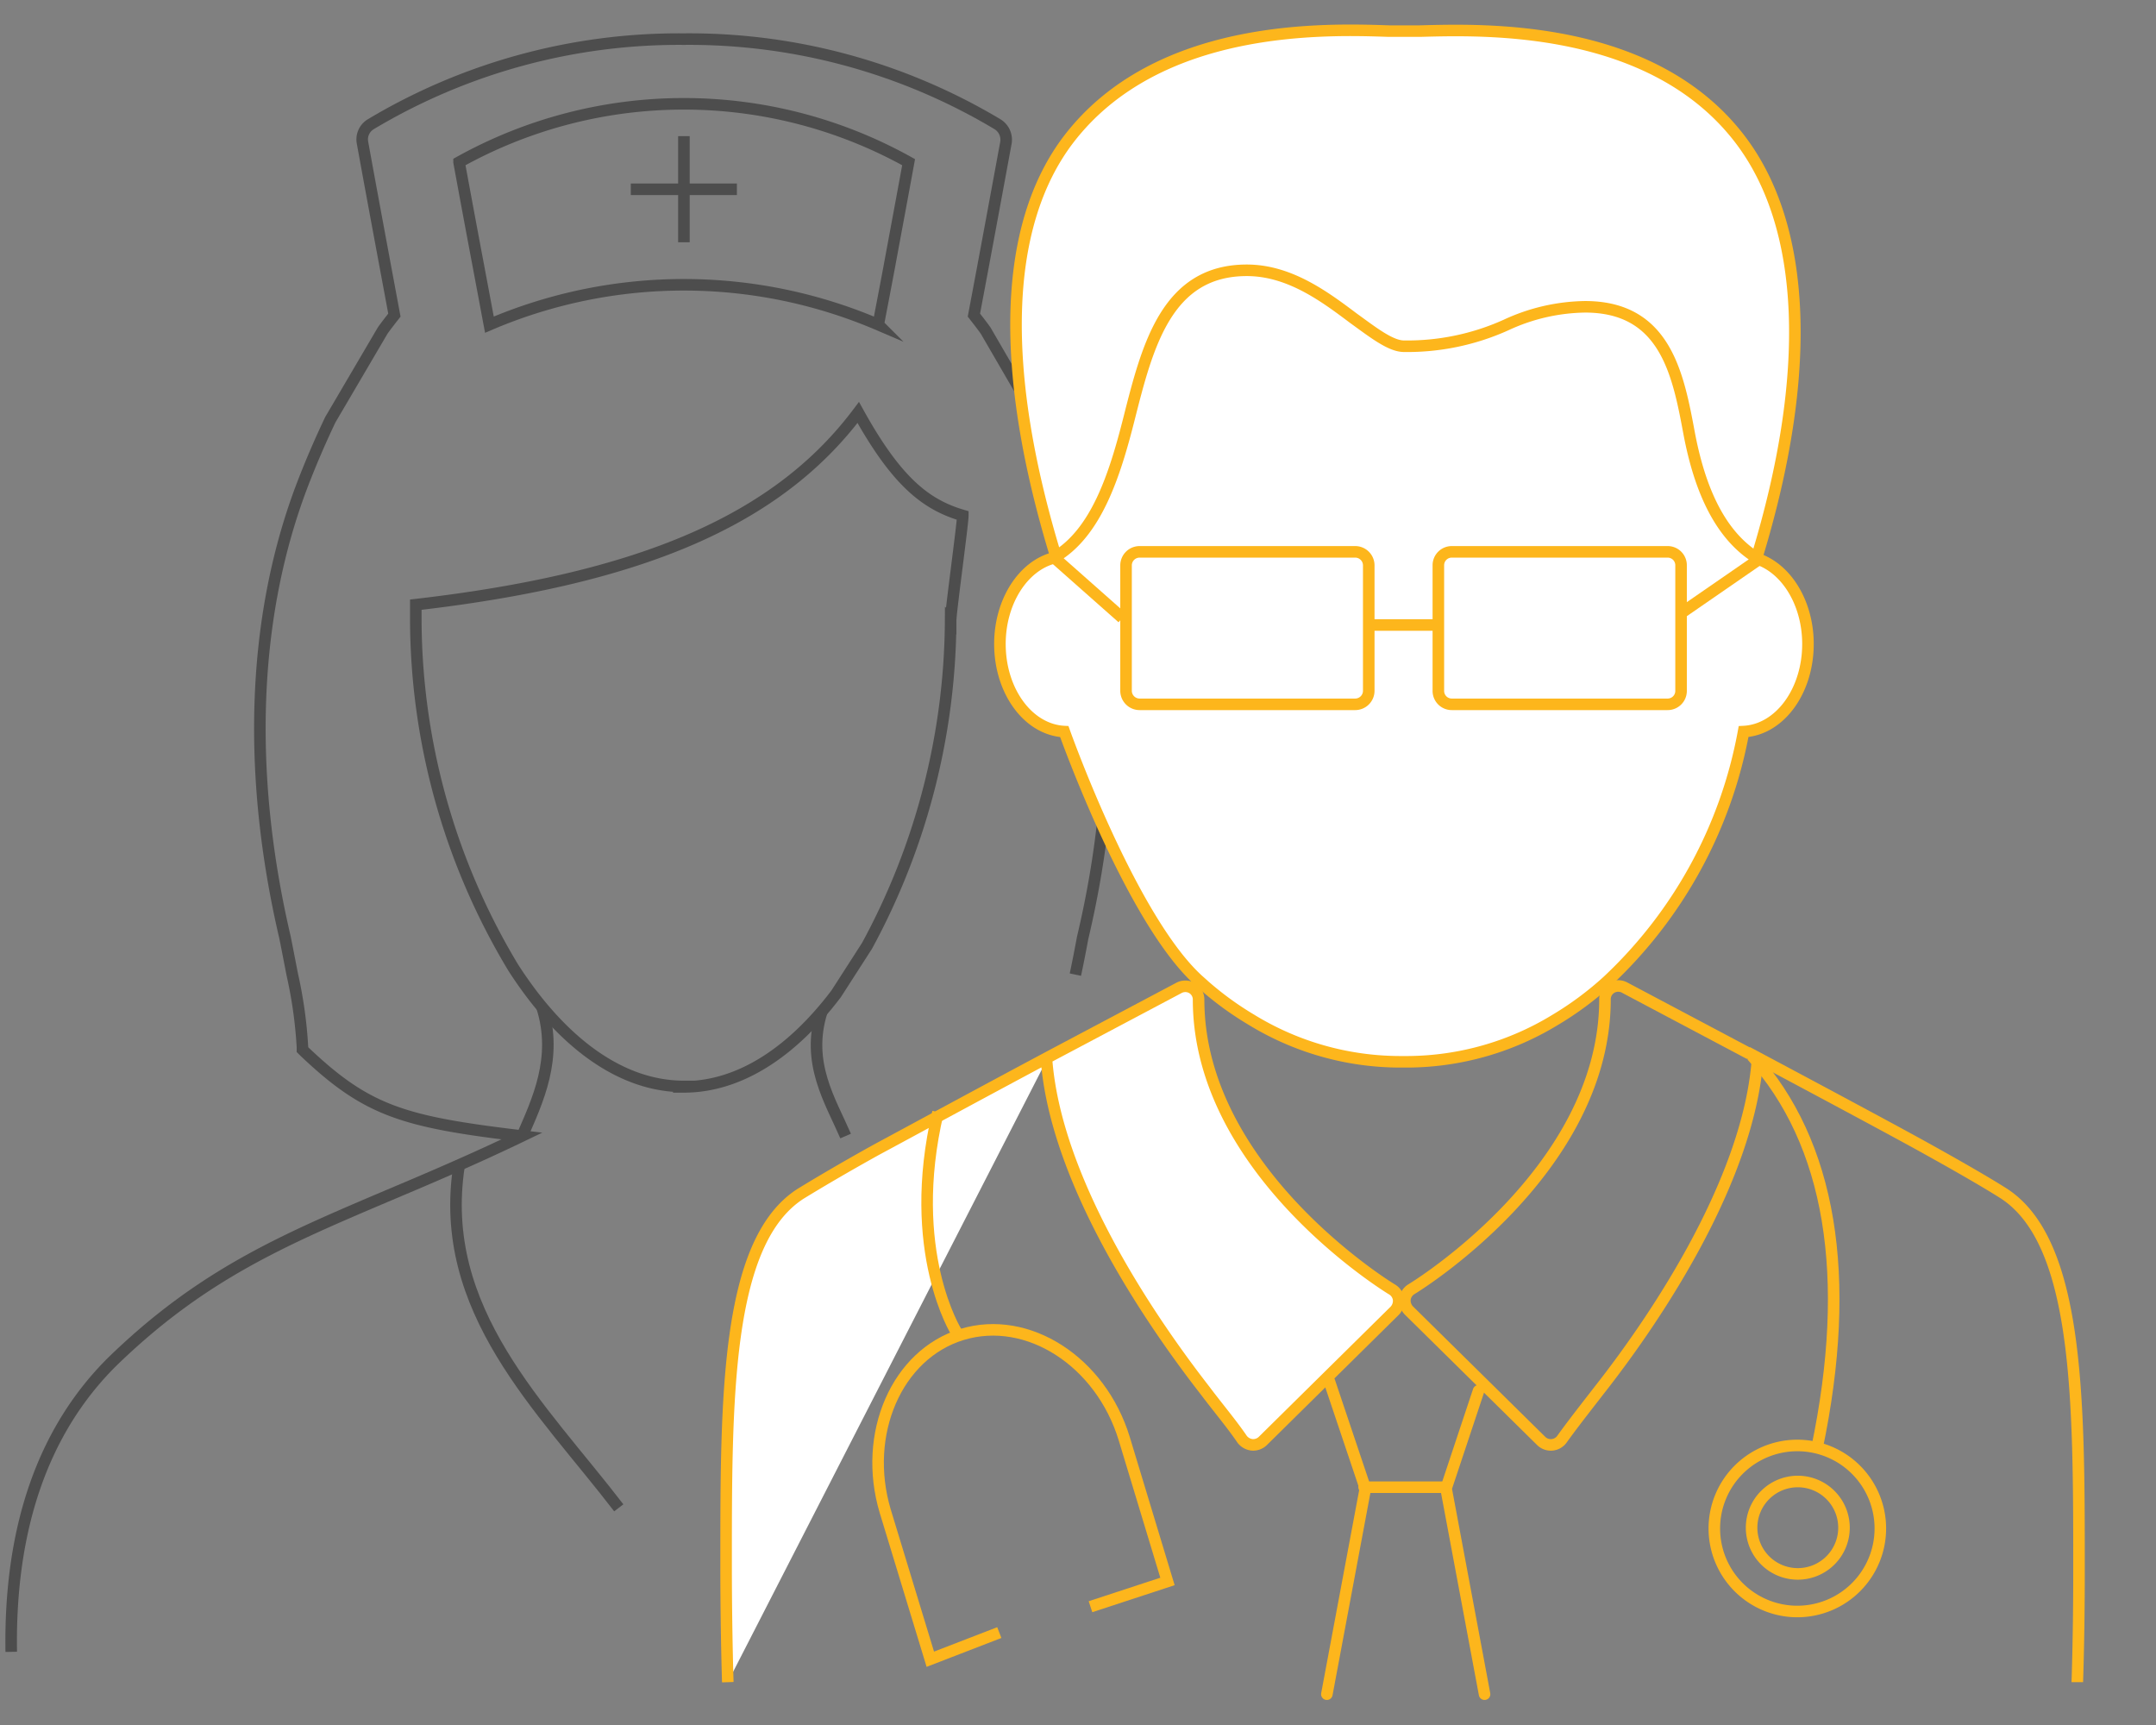 <svg id="Layer_1" data-name="Layer 1" xmlns="http://www.w3.org/2000/svg" viewBox="0 0 140 112"><rect x="0" y="0" width="140" height="112" fill="#808080" stroke="none"/><defs><style>.cls-1,.cls-3,.cls-4{fill:none;}.cls-1{stroke:#4d4d4d;}.cls-1,.cls-2,.cls-3,.cls-4{stroke-miterlimit:10;stroke-width:0.75px;}.cls-2{fill:#fff;}.cls-2,.cls-3,.cls-4{stroke:#fdb61c;}.cls-4{stroke-linecap:round;}</style></defs><title>Infini-09</title><path class="cls-1" d="M69.83,63.28c.13-.61.28-1.35.47-2.38,2.55-10.76,2.15-21-1.18-29.57-.56-1.48-1.15-2.82-1.76-4.08L64,21.46c-.25-.35-.51-.68-.76-1,.73-3.86,1.42-7.61,2.08-11.19a1.18,1.18,0,0,0-.54-1.2A39,39,0,0,0,44.41,2.54h0A39,39,0,0,0,24.07,8.07a1.15,1.15,0,0,0-.53,1.2c.66,3.63,1.35,7.32,2.07,11.19-.25.32-.51.65-.76,1l-3.4,5.79c-.6,1.26-1.19,2.61-1.76,4.08C16.37,39.92,16,50.14,18.51,60.88c.2,1,.35,1.79.47,2.4A28.7,28.7,0,0,1,19.64,68v.15l.11.11c4.08,3.88,6.42,4.58,14.14,5.5,0,0,0,0,0,0-3.18,1.53-6.08,2.76-8.64,3.84-6.78,2.88-12.14,5.14-18,10.85C2.81,92.88.6,99.19.73,107.25"/><path class="cls-1" d="M31.78,21.08l-.7-3.73c-.44-2.33-.86-4.59-1.27-6.82a30,30,0,0,1,29.19,0c-.4,2.2-.83,4.49-1.26,6.82-.23,1.23-.47,2.47-.71,3.73a32.07,32.07,0,0,0-25.25,0Z"/><path class="cls-1" d="M44.41,70.54c-4.26,0-8.1-3.08-11.08-7.71A44,44,0,0,1,27,40.26c0-.34,0-.69,0-1,14.65-1.69,23.5-5.5,28.73-12.48,2.51,4.54,4.43,6,6.79,6.69,0,.53-.79,6.26-.79,6.82a44.69,44.69,0,0,1-5.43,21.12l-2,3.11c-2.79,3.69-6.19,6.05-9.91,6.05Z"/><path class="cls-1" d="M40.18,97.9c-5-6.52-11.83-12.81-10.37-22.22"/><path class="cls-1" d="M53.37,65.66c-1.06,3.34.54,5.79,1.54,8.1"/><path class="cls-1" d="M33.89,73.8c1-2.3,2.36-5.11,1.3-8.43"/><line class="cls-1" x1="44.41" y1="8.84" x2="44.41" y2="15.73"/><line class="cls-1" x1="47.85" y1="12.29" x2="40.96" y2="12.29"/><path class="cls-2" d="M114.07,36.21c3.65-11.94,3.26-21.5-1.1-27.19-5.74-7.48-16.66-7.11-20.78-7l-1,0-1,0c-4.11-.14-15-.51-20.78,7-4.36,5.69-4.49,15.19-.84,27.13l-.08.06c-2.06.5-3.56,2.86-3.56,5.6,0,3.07,1.84,5.57,4.18,5.69,0,0,4.36,12.28,8.77,16.2a20.54,20.54,0,0,0,3.38,2.51,18.52,18.52,0,0,0,9.62,2.73h.56A18.55,18.55,0,0,0,101,66.21a21,21,0,0,0,3.37-2.5,29.43,29.43,0,0,0,8.85-16.21h0c2.34-.12,4.18-2.62,4.18-5.69,0-2.74-1.5-5.1-3.56-5.6"/><path class="cls-3" d="M116.74,104.63a5.39,5.39,0,1,1,5.36-5.4A5.39,5.39,0,0,1,116.74,104.63Zm0-8.44a3,3,0,1,0,3,3A3,3,0,0,0,116.74,96.19Z"/><path class="cls-3" d="M113.75,68.54c5.12,5.65,6.58,14.3,4.23,25.52"/><path class="cls-3" d="M108.28,45.73h-14a.87.87,0,0,1-.88-.88V36.71a.87.87,0,0,1,.88-.88h14a.87.87,0,0,1,.88.88v8.14A.87.87,0,0,1,108.28,45.73Z"/><path class="cls-3" d="M88,45.73H74a.88.88,0,0,1-.88-.88V36.71a.88.88,0,0,1,.88-.88H88a.88.88,0,0,1,.88.88v8.14A.88.88,0,0,1,88,45.73Z"/><path class="cls-3" d="M114.12,68.84c-.6,7.61-6.24,16.29-10.28,21.43-.89,1.15-1.74,2.23-2.42,3.18a.89.89,0,0,1-1.34.11l-8.59-8.47a.93.93,0,0,1-.26-.74.89.89,0,0,1,.43-.65c.12-.07,12.56-7.64,12.56-18.82a.86.86,0,0,1,.43-.75.88.88,0,0,1,.86,0l8,4.24.05,0c4.6,2.45,9.81,5.24,11.67,6.28a.05.05,0,0,1,0,0c2.32,1.29,3.91,2.22,4.87,2.83C135,80.63,135,90.92,135,101.81v.31c0,4.13-.11,7.07-.11,7.1"/><path class="cls-2" d="M47.26,109.22s-.1-3-.11-7.1v-.31c0-10.89-.06-21.18,4.85-24.31,1-.61,2.55-1.54,4.87-2.83l0,0c1.86-1,7.07-3.83,11.67-6.28l0,0,8-4.24a.88.88,0,0,1,.86,0,.86.86,0,0,1,.43.75c0,11.18,12.44,18.75,12.56,18.82a.89.89,0,0,1,.43.65.93.93,0,0,1-.26.74L82,93.56a.9.9,0,0,1-.69.25.93.93,0,0,1-.65-.36c-.68-1-1.53-2-2.42-3.18-4-5.14-9.68-13.82-10.28-21.43"/><path class="cls-3" d="M109.16,39.81l5.07-3.5c-2.74-1.59-3.94-5-4.54-8.15-.72-3.86-1.54-8.24-6.76-8.24A12.52,12.52,0,0,0,97.8,21.1a15.59,15.59,0,0,1-6.63,1.38c-.87,0-2-.89-3.3-1.83-1.84-1.38-4.13-3.1-6.91-3.1-5.21,0-6.45,4.91-7.65,9.65-.93,3.67-2.13,7.42-4.86,9l4.43,3.92"/><line class="cls-3" x1="88.9" y1="40.58" x2="93.49" y2="40.58"/><polyline class="cls-4" points="96.01 90.3 93.9 96.64 96.4 110"/><polyline class="cls-4" points="86.32 89.68 88.66 96.64 86.16 110"/><line class="cls-4" x1="93.82" y1="96.56" x2="88.58" y2="96.56"/><path class="cls-3" d="M62.11,86.5s-3.32-5.26-1.2-14.29"/><path class="cls-3" d="M70.81,104.32l5-1.64L73,93.4c-1.53-5-6.26-8.05-10.52-6.76h0c-4.25,1.29-6.49,6.46-5,11.47l2.93,9.62L64.89,106"/></svg>
